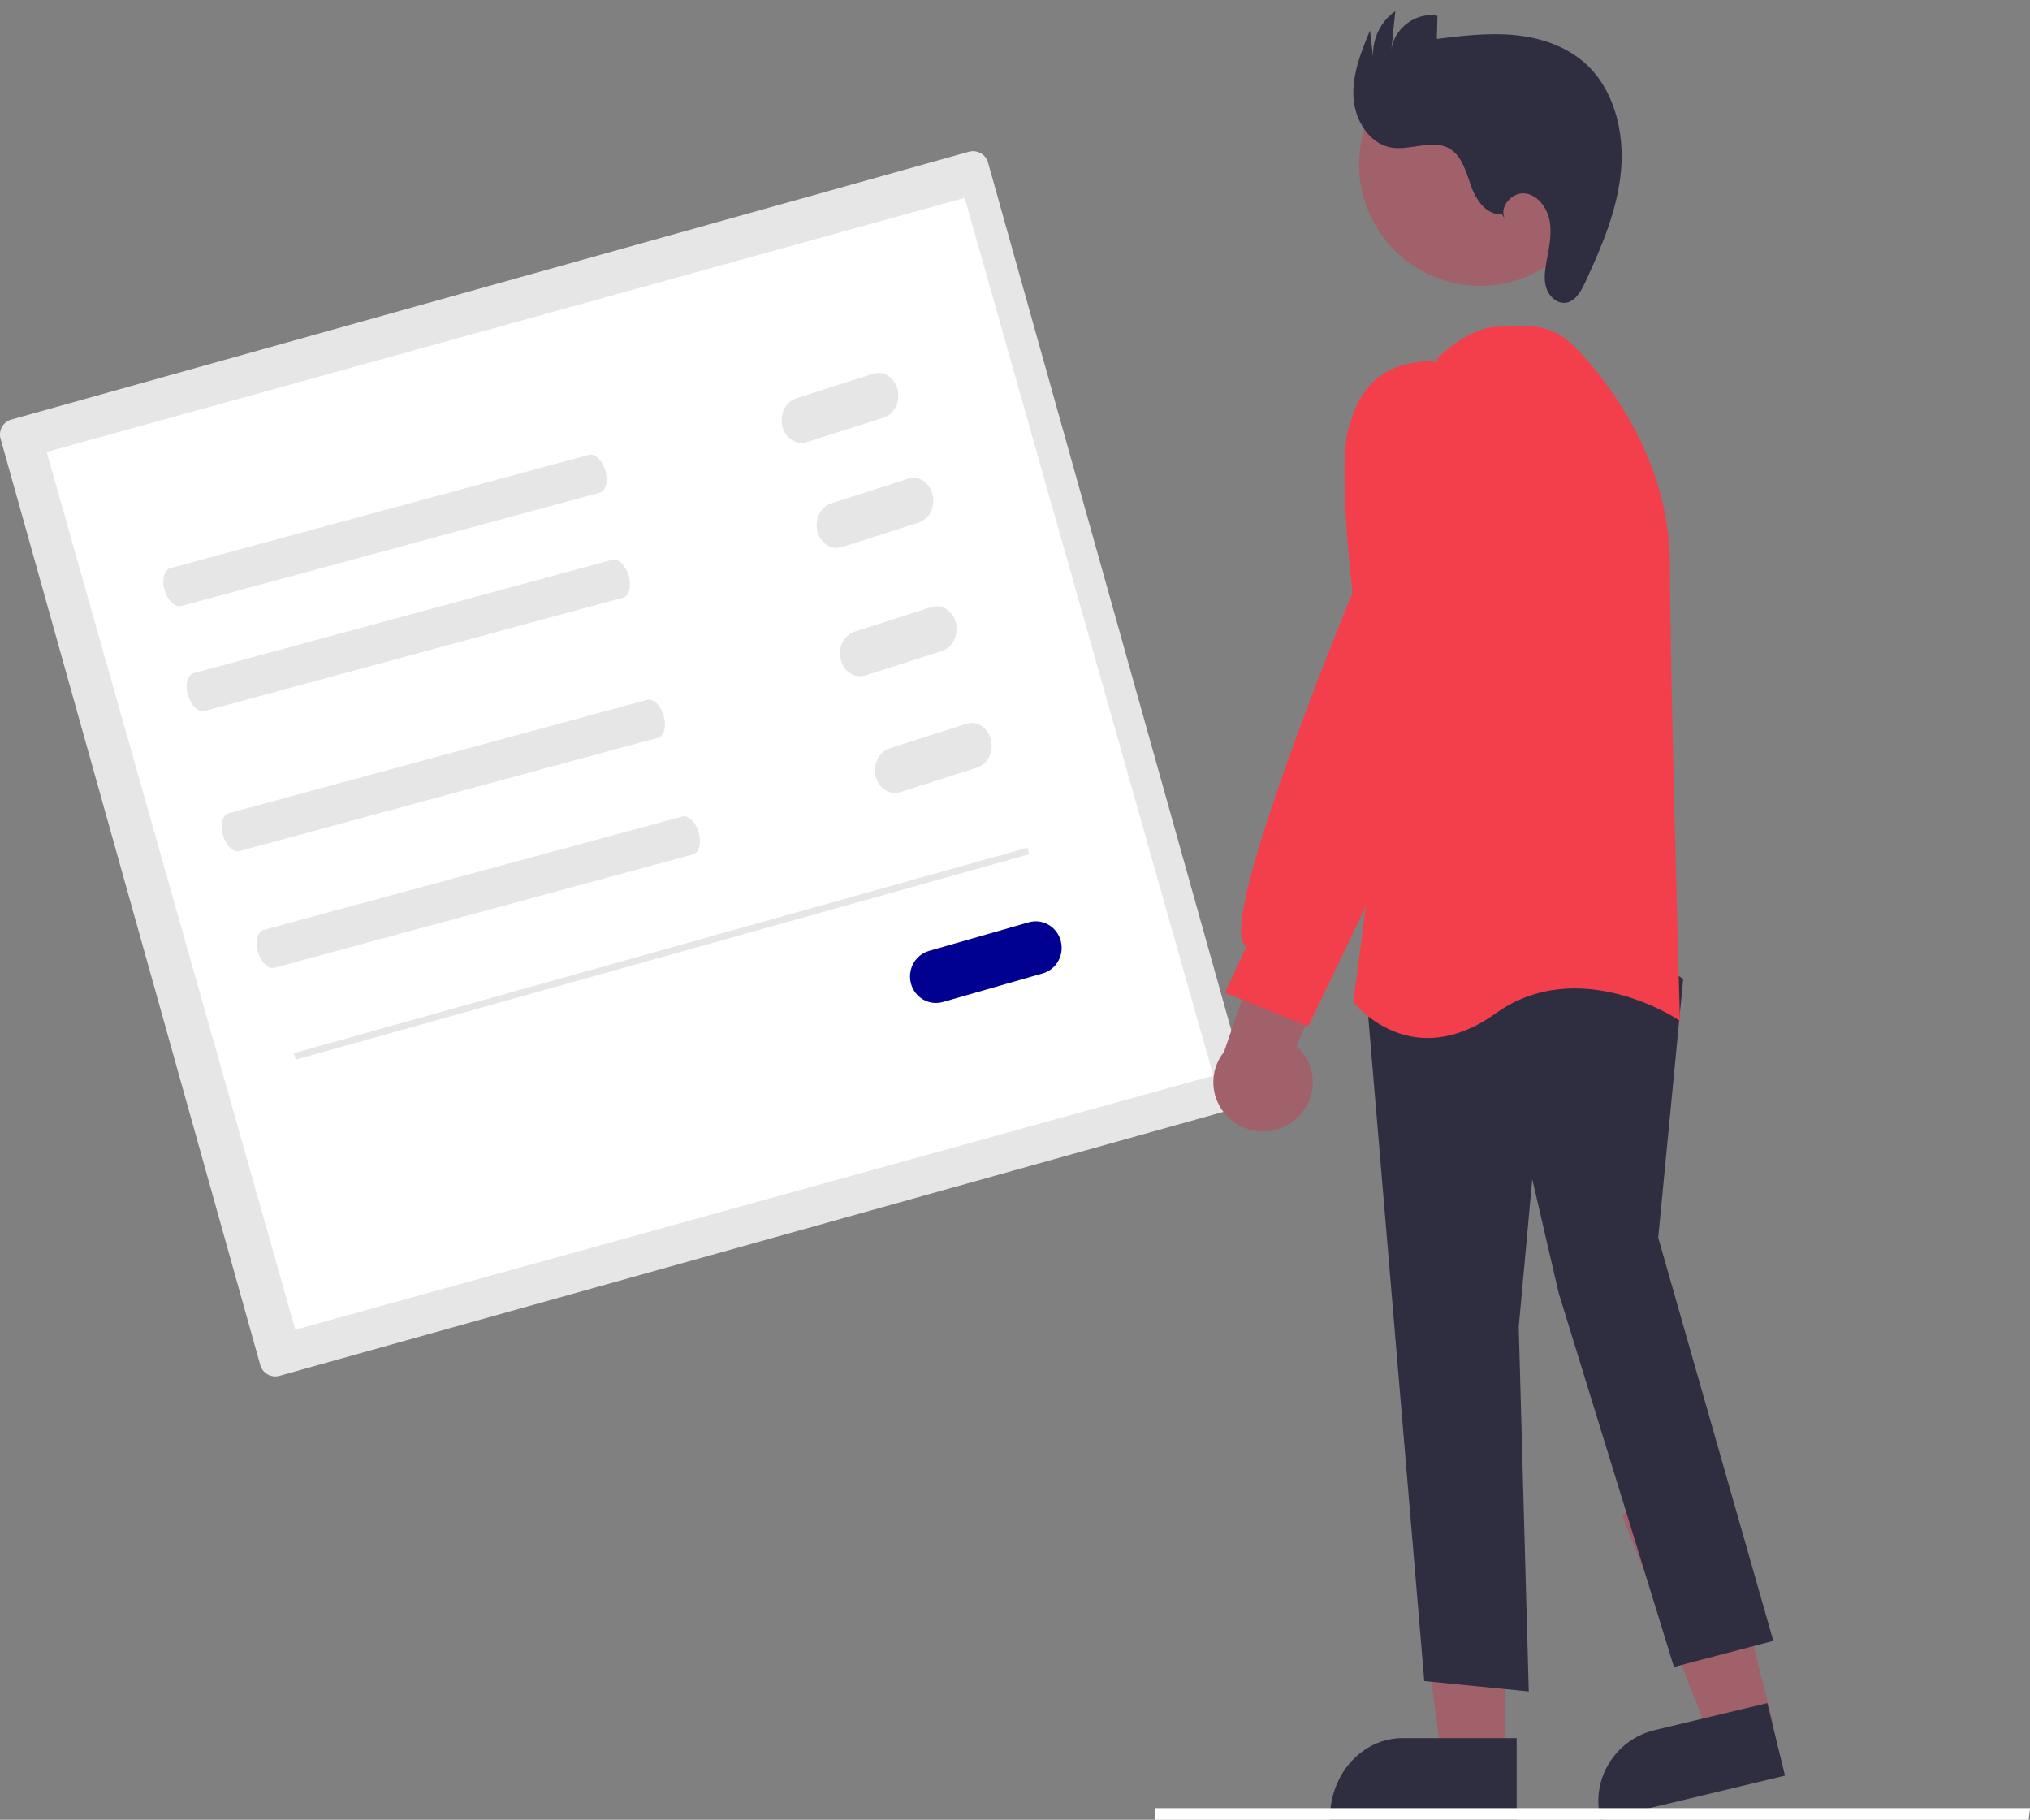 <?xml version="1.0" encoding="UTF-8"?>
<svg width="174px" height="155.957px" viewBox="0 0 174 155.957" version="1.1" xmlns="http://www.w3.org/2000/svg" xmlns:xlink="http://www.w3.org/1999/xlink">
    <rect x="0" y="0" width="174" height="155.957" fill="#808080" stroke="none"/>
    <title>Subvention</title>
    <g id="Subvention" stroke="none" stroke-width="1" fill="none" fill-rule="evenodd">
        <path d="M0.973,35.954 C0.265,36.153 -0.148,36.886 0.049,37.593 L22.312,116.986 C22.512,117.693 23.246,118.105 23.954,117.908 L106.027,94.96 C106.735,94.762 107.148,94.028 106.951,93.321 L84.688,13.928 C84.488,13.222 83.754,12.809 83.046,13.006 L0.973,35.954 Z" id="Path" fill="#E6E6E6" fill-rule="nonzero"></path>
        <polygon id="Path" fill="#FFFFFF" fill-rule="nonzero" points="25.311 113.957 104 92.18 82.689 16.957 4 38.734"></polygon>
        <path d="M14.592,48.693 C14.067,48.836 13.851,49.679 14.109,50.573 C14.368,51.467 15.006,52.079 15.531,51.937 L51.408,42.221 C51.933,42.079 52.149,41.236 51.891,40.342 C51.632,39.447 50.994,38.836 50.469,38.978 L14.592,48.693 Z" id="Path" fill="#E6E6E6" fill-rule="nonzero"></path>
        <path d="M16.592,57.693 C16.067,57.836 15.851,58.679 16.109,59.573 C16.368,60.467 17.006,61.079 17.531,60.937 L53.408,51.221 C53.933,51.079 54.149,50.236 53.891,49.342 C53.632,48.447 52.994,47.836 52.469,47.978 L16.592,57.693 Z" id="Path" fill="#E6E6E6" fill-rule="nonzero"></path>
        <path d="M19.592,69.693 C19.067,69.836 18.851,70.679 19.109,71.573 C19.368,72.467 20.006,73.079 20.531,72.937 L56.408,63.221 C56.933,63.079 57.149,62.236 56.891,61.342 C56.632,60.447 55.994,59.836 55.469,59.978 L19.592,69.693 Z" id="Path" fill="#E6E6E6" fill-rule="nonzero"></path>
        <path d="M22.592,79.693 C22.067,79.836 21.851,80.679 22.109,81.573 C22.368,82.467 23.006,83.079 23.531,82.937 L59.408,73.221 C59.933,73.079 60.149,72.236 59.891,71.342 C59.632,70.447 58.994,69.836 58.469,69.978 L22.592,79.693 Z" id="Path" fill="#E6E6E6" fill-rule="nonzero"></path>
        <path d="M68.25,34.131 C67.661,34.318 67.205,34.85 67.054,35.524 C66.902,36.199 67.078,36.915 67.515,37.402 C67.951,37.889 68.583,38.073 69.171,37.884 L75.752,35.783 C76.34,35.595 76.795,35.064 76.947,34.389 C77.098,33.715 76.922,32.999 76.486,32.513 C76.049,32.026 75.419,31.842 74.831,32.029 L68.25,34.131 Z" id="Path" fill="#E6E6E6" fill-rule="nonzero"></path>
        <path d="M71.25,43.132 C70.661,43.319 70.205,43.85 70.054,44.525 C69.902,45.2 70.078,45.915 70.515,46.402 C70.951,46.889 71.583,47.073 72.171,46.884 L78.752,44.783 C79.66,44.493 80.191,43.417 79.936,42.381 C79.682,41.345 78.739,40.74 77.83,41.03 L71.25,43.132 Z" id="Path" fill="#E6E6E6" fill-rule="nonzero"></path>
        <path d="M73.248,54.132 C72.66,54.319 72.205,54.851 72.053,55.525 C71.902,56.2 72.078,56.915 72.514,57.402 C72.951,57.888 73.582,58.073 74.17,57.885 L80.752,55.783 C81.66,55.493 82.191,54.417 81.936,53.381 C81.682,52.345 80.739,51.74 79.83,52.03 L73.248,54.132 Z" id="Path" fill="#E6E6E6" fill-rule="nonzero"></path>
        <path d="M76.247,64.131 C75.339,64.423 74.809,65.497 75.064,66.533 C75.318,67.569 76.26,68.174 77.169,67.885 L83.753,65.783 C84.661,65.492 85.191,64.417 84.936,63.381 C84.682,62.345 83.74,61.74 82.831,62.029 L76.247,64.131 Z" id="Path" fill="#E6E6E6" fill-rule="nonzero"></path>
        <path d="M79.625,81.494 C78.86,81.712 78.267,82.332 78.07,83.119 C77.872,83.907 78.101,84.742 78.669,85.31 C79.237,85.878 80.058,86.092 80.822,85.872 L89.377,83.42 C90.558,83.082 91.248,81.827 90.917,80.618 C90.586,79.409 89.361,78.703 88.18,79.042 L88.18,79.042 L79.625,81.494 Z" id="Path" fill="#000091" fill-rule="nonzero"></path>
        <polygon id="Rectangle" fill="#E6E6E6" fill-rule="nonzero" transform="translate(56.703, 81.732) rotate(-15.643) translate(-56.703, -81.732) " points="24.058 81.442 89.348 81.442 89.348 82.022 24.058 82.022"></polygon>
        <polygon id="Path" fill="#A0616A" fill-rule="nonzero" points="152 147.719 146.602 148.957 139 129.785 146.967 127.957"></polygon>
        <path d="M137.21,155.957 L137.177,155.82 C136.362,152.464 138.442,149.087 141.826,148.272 L151.484,145.957 L153,152.173 L137.21,155.957 Z" id="Path" fill="#2F2E41" fill-rule="nonzero"></path>
        <polygon id="Path" fill="#A0616A" fill-rule="nonzero" points="128.999 150.957 123.579 150.957 121 130.957 129 130.957"></polygon>
        <path d="M130,155.957 L114,155.956 L114,155.802 C114,152.022 116.782,148.957 120.213,148.957 L120.214,148.957 L130,148.958 L130,155.957 Z" id="Path" fill="#2F2E41" fill-rule="nonzero"></path>
        <polygon id="Path" fill="#2F2E41" fill-rule="nonzero" points="122.082 144.067 117 83.829 138.036 79.972 138.119 79.957 144.276 83.894 142.133 106.063 152 140.626 143.48 142.856 133.598 110.801 131.336 101.053 130.177 113.72 131.037 144.957"></polygon>
        <path d="M116.055,85.938 L116,85.867 L123.218,30.758 L123.228,30.686 L123.279,30.634 C123.385,30.526 125.914,27.992 128.515,27.992 C128.891,27.992 129.249,27.982 129.592,27.974 C131.583,27.921 133.155,27.879 135.024,29.774 C136.928,31.705 143.14,38.754 143.14,48.409 C143.14,57.755 143.98,86.796 143.988,87.088 L144,87.499 L143.661,87.275 C143.577,87.22 135.221,81.825 128.214,86.84 C126.024,88.408 124.056,88.957 122.374,88.957 C118.459,88.957 116.089,85.981 116.055,85.938 Z" id="Path" fill="#F33F4B" fill-rule="nonzero"></path>
        <circle id="Oval" fill="#A0616A" fill-rule="nonzero" transform="translate(126.885, 14.104) rotate(-28.663) translate(-126.885, -14.104) " cx="126.885" cy="14.104" r="10.393"></circle>
        <path d="M110.884,96.059 C111.874,95.3 112.473,94.147 112.521,92.91 C112.568,91.672 112.059,90.478 111.129,89.647 L117,75.957 L109.313,77.356 L104.917,90.142 C103.58,91.814 103.719,94.211 105.242,95.72 C106.764,97.23 109.188,97.375 110.884,96.059 L110.884,96.059 Z" id="Path" fill="#A0616A" fill-rule="nonzero"></path>
        <path d="M105,85.082 L106.841,81.11 C106.727,81.04 106.633,80.941 106.569,80.822 C104.849,77.776 115.237,52.478 115.93,50.8 C115.824,49.887 114.733,40.216 115.531,36.956 C116.469,33.119 118.397,31.33 121.975,30.976 C125.921,30.597 126.986,36.075 126.996,36.13 L127,50.211 L122.471,66.421 L112.142,87.957 L105,85.082 Z" id="Path" fill="#F33F4B" fill-rule="nonzero"></path>
        <path d="M128.715,18.325 C127.477,18.489 126.544,17.193 126.111,15.996 C125.677,14.798 125.347,13.403 124.271,12.756 C122.801,11.872 120.92,12.935 119.238,12.643 C117.34,12.314 116.105,10.255 116.008,8.287 C115.912,6.319 116.677,4.426 117.428,2.611 L117.69,4.866 C117.619,3.312 118.342,1.832 119.6,0.957 L119.262,4.266 C119.474,2.412 121.426,0.976 123.211,1.36 L123.158,3.332 C125.351,3.065 127.563,2.798 129.763,3.001 C131.962,3.204 134.177,3.916 135.844,5.399 C138.338,7.616 139.249,11.267 138.943,14.633 C138.637,17.999 137.279,21.161 135.864,24.215 C135.508,24.984 135.016,25.851 134.19,25.949 C133.448,26.037 132.769,25.402 132.539,24.676 C132.308,23.949 132.421,23.159 132.559,22.408 C132.767,21.274 133.03,20.114 132.834,18.977 C132.638,17.84 131.839,16.717 130.719,16.577 C129.599,16.438 128.453,17.748 128.991,18.762 L128.715,18.325 Z" id="Path" fill="#2F2E41" fill-rule="nonzero"></path>
        <polygon id="Path" fill="#FFFFFF" fill-rule="nonzero" points="173.889 155.957 99 155.957 99 154.957 174 154.957"></polygon>
    </g>
</svg>